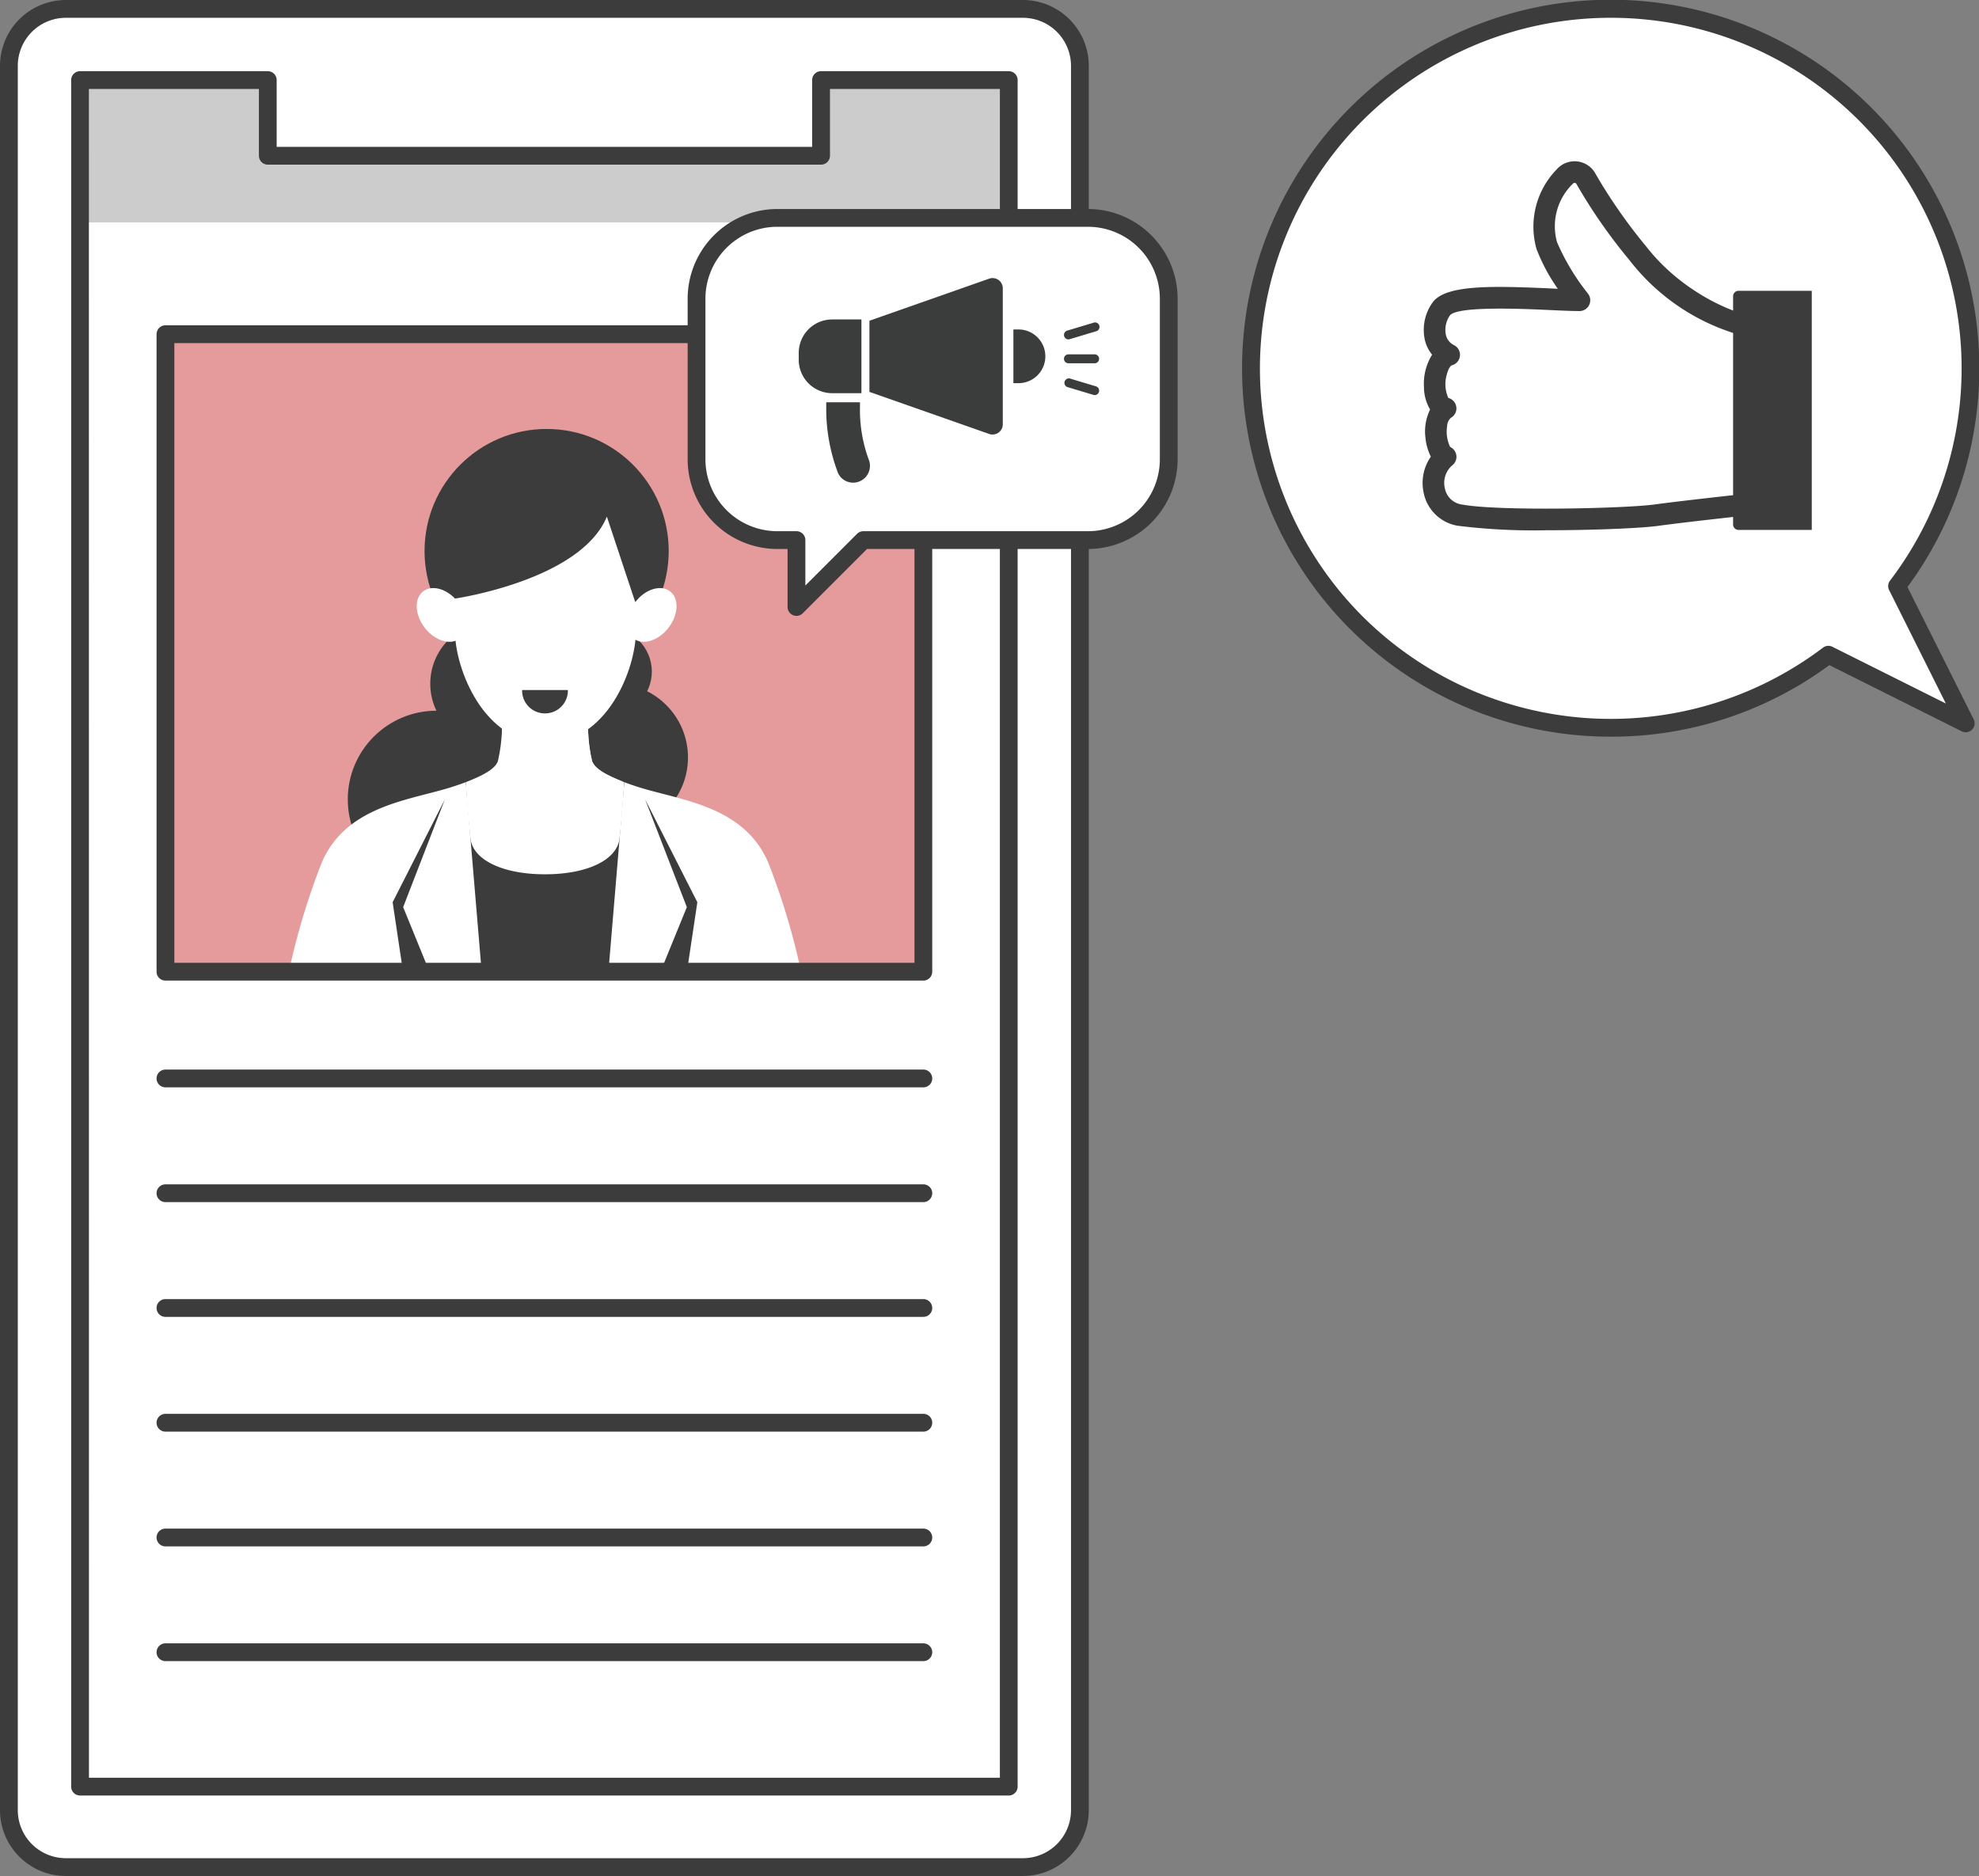 <svg xmlns="http://www.w3.org/2000/svg" xmlns:xlink="http://www.w3.org/1999/xlink" width="139.041" height="131.81" viewBox="0 0 139.041 131.81">
  <rect x="0" y="0" width="139.041" height="131.81" fill="#808080" stroke="none"/>
  <defs>
    <clipPath id="clip-path">
      <rect id="長方形_503" data-name="長方形 503" width="39.24" height="39.572" transform="translate(2274.747 670.054)" fill="none"/>
    </clipPath>
  </defs>
  <g id="グループ_611" data-name="グループ 611" transform="translate(-2256.055 -641.401)">
    <g id="グループ_589" data-name="グループ 589">
      <rect id="長方形_500" data-name="長方形 500" width="75.247" height="130.559" rx="4" transform="translate(2256.68 642.027)" fill="#fff"/>
      <path id="パス_1924" data-name="パス 1924" d="M2327.927,773.211H2260.68a4.631,4.631,0,0,1-4.625-4.625V646.027a4.63,4.63,0,0,1,4.625-4.625h67.247a4.63,4.63,0,0,1,4.625,4.625V768.586A4.631,4.631,0,0,1,2327.927,773.211ZM2260.68,642.652a3.379,3.379,0,0,0-3.375,3.375V768.586a3.379,3.379,0,0,0,3.375,3.375h67.247a3.379,3.379,0,0,0,3.375-3.375V646.027a3.379,3.379,0,0,0-3.375-3.375Z" fill="#3c3c3c"/>
    </g>
    <rect id="長方形_501" data-name="長方形 501" width="53.247" height="44.795" transform="translate(2267.68 664.882)" fill="#e59b9b"/>
    <g id="グループ_594" data-name="グループ 594">
      <g id="グループ_593" data-name="グループ 593">
        <g id="グループ_592" data-name="グループ 592" clip-path="url(#clip-path)">
          <g id="グループ_591" data-name="グループ 591">
            <circle id="楕円形_121" data-name="楕円形 121" cx="5.205" cy="5.205" r="5.205" transform="translate(2293.96 699.806) rotate(-89.772)" fill="#3c3c3c"/>
            <circle id="楕円形_122" data-name="楕円形 122" cx="6.229" cy="6.229" r="6.229" transform="translate(2280.471 691.356) rotate(-0.179)" fill="#3c3c3c"/>
            <path id="パス_1925" data-name="パス 1925" d="M2294.346,701.157a5.63,5.63,0,0,1-5.568-4.8,18.513,18.513,0,0,1-1.777.573c-2.821.78-6.79,1.384-8.356,5.119a48.885,48.885,0,0,0-3.131,13.018h18.832Z" fill="#fff"/>
            <path id="パス_1926" data-name="パス 1926" d="M2294.346,701.157a5.63,5.63,0,0,0,5.568-4.8,18.484,18.484,0,0,0,1.777.573c2.82.78,6.789,1.384,8.356,5.119a48.889,48.889,0,0,1,3.13,13.018h-18.831Z" fill="#fff"/>
            <circle id="楕円形_123" data-name="楕円形 123" cx="3.079" cy="3.079" r="3.079" transform="translate(2295.693 685.509)" fill="#3c3c3c"/>
            <circle id="楕円形_124" data-name="楕円形 124" cx="4.362" cy="4.362" r="4.362" transform="translate(2286.285 685.081)" fill="#3c3c3c"/>
            <path id="パス_1927" data-name="パス 1927" d="M2288.778,696.359l1.571,18.71h8l1.571-18.735Z" fill="#3c3c3c"/>
            <path id="パス_1928" data-name="パス 1928" d="M2297.655,694.877a11.355,11.355,0,0,1-.289-2.633h-6.04a11.4,11.4,0,0,1-.29,2.633c-.2.594-1.179,1.059-2.258,1.482.089,1.389.141,2.25.329,3.944.167,1.506,2.244,2.527,5.239,2.527s5.071-1.021,5.238-2.527c.189-1.694.24-2.555.33-3.944C2298.835,695.936,2297.856,695.471,2297.655,694.877Z" fill="#fff"/>
            <circle id="楕円形_125" data-name="楕円形 125" cx="8.577" cy="8.577" r="8.577" transform="translate(2285.883 671.54)" fill="#3c3c3c"/>
            <ellipse id="楕円形_126" data-name="楕円形 126" cx="1.478" cy="2.096" rx="1.478" ry="2.096" transform="translate(2284.615 683.858) rotate(-37.821)" fill="#fff"/>
            <ellipse id="楕円形_127" data-name="楕円形 127" cx="2.096" cy="1.478" rx="2.096" ry="1.478" transform="translate(2299.399 685.357) rotate(-52.179)" fill="#fff"/>
            <path id="パス_1929" data-name="パス 1929" d="M2288.02,676.85v8.886c0,2.673,2.033,7.881,6.357,7.881s6.357-5.208,6.357-7.881V676.85Z" fill="#fff"/>
            <path id="パス_1930" data-name="パス 1930" d="M2288.02,683.457s8.826-1.276,10.672-5.757l1.992,6a33.028,33.028,0,0,0,2.138-2.876c-.029-.059-1.461-4.345-1.461-4.345l-2.7-2.672h-8.325l-2.819,2.818v5.681Z" fill="#3c3c3c"/>
            <path id="パス_1931" data-name="パス 1931" d="M2301.38,697.565l2.931,7.573-4.049,9.931h3.248l1.539-10.276Z" fill="#3c3c3c"/>
            <path id="パス_1932" data-name="パス 1932" d="M2287.311,697.565l-2.931,7.573,4.049,9.931h-3.249l-1.539-10.276Z" fill="#3c3c3c"/>
            <g id="グループ_590" data-name="グループ 590">
              <path id="パス_1933" data-name="パス 1933" d="M2297.655,694.877a9.727,9.727,0,0,1-.279-2.244,5.064,5.064,0,0,1-6.057-.043h0a12.149,12.149,0,0,0,8.529,3.741C2298.794,695.916,2297.851,695.459,2297.655,694.877Z" fill="#fff"/>
            </g>
            <path id="長方形_502" data-name="長方形 502" d="M0,0H3.216a0,0,0,0,1,0,0V.041a1.6,1.6,0,0,1-1.6,1.6H1.6A1.6,1.6,0,0,1,0,.041V0A0,0,0,0,1,0,0Z" transform="translate(2292.738 689.884)" fill="#3c3c3c"/>
          </g>
        </g>
      </g>
    </g>
    <path id="パス_1934" data-name="パス 1934" d="M2326.927,657.027H2261.68v-10h13.188v5.316h38.872v-5.316h13.188Z" fill="#ccc"/>
    <g id="グループ_596" data-name="グループ 596">
      <g id="グループ_595" data-name="グループ 595">
        <path id="パス_1935" data-name="パス 1935" d="M2320.927,717.8H2267.68a.625.625,0,0,1,0-1.25h53.247a.625.625,0,0,1,0,1.25Z" fill="#3c3c3c"/>
        <path id="パス_1936" data-name="パス 1936" d="M2320.927,725.865H2267.68a.625.625,0,0,1,0-1.25h53.247a.625.625,0,0,1,0,1.25Z" fill="#3c3c3c"/>
        <path id="パス_1938" data-name="パス 1938" d="M2320.927,733.927H2267.68a.625.625,0,0,1,0-1.25h53.247a.625.625,0,0,1,0,1.25Z" fill="#3c3c3c"/>
        <path id="パス_1939" data-name="パス 1939" d="M2320.927,741.99H2267.68a.625.625,0,0,1,0-1.25h53.247a.625.625,0,0,1,0,1.25Z" fill="#3c3c3c"/>
        <path id="パス_1940" data-name="パス 1940" d="M2320.927,750.053H2267.68a.625.625,0,0,1,0-1.25h53.247a.625.625,0,0,1,0,1.25Z" fill="#3c3c3c"/>
        <path id="パス_1941" data-name="パス 1941" d="M2320.927,758.115H2267.68a.625.625,0,0,1,0-1.25h53.247a.625.625,0,0,1,0,1.25Z" fill="#3c3c3c"/>
      </g>
    </g>
    <path id="パス_1943" data-name="パス 1943" d="M2326.927,767.558H2261.68a.625.625,0,0,1-.625-.625V647.027a.625.625,0,0,1,.625-.625h13.188a.625.625,0,0,1,.625.625v4.691h37.622v-4.691a.625.625,0,0,1,.625-.625h13.187a.625.625,0,0,1,.625.625V766.933A.625.625,0,0,1,2326.927,767.558Zm-64.622-1.25h64V647.652h-11.937v4.691a.625.625,0,0,1-.625.625h-38.872a.625.625,0,0,1-.625-.625v-4.691H2262.3Z" fill="#3c3c3c"/>
    <path id="パス_1944" data-name="パス 1944" d="M2320.927,710.3H2267.68a.625.625,0,0,1-.625-.625V664.882a.625.625,0,0,1,.625-.625h53.247a.625.625,0,0,1,.625.625v44.795A.625.625,0,0,1,2320.927,710.3Zm-52.622-1.25h52V665.507h-52Z" fill="#3c3c3c"/>
    <g id="グループ_597" data-name="グループ 597">
      <path id="パス_1945" data-name="パス 1945" d="M2351.352,685.158a25.273,25.273,0,1,1,37.987-2.579l4.824,9.648-9.648-4.824A25.273,25.273,0,0,1,2351.352,685.158Z" fill="#fff"/>
      <path id="パス_1946" data-name="パス 1946" d="M2369.249,693.161a25.9,25.9,0,0,1-18.339-7.561h0a25.9,25.9,0,1,1,39.161-2.955l4.651,9.3a.625.625,0,0,1-.839.839l-9.3-4.651A25.768,25.768,0,0,1,2369.249,693.161Zm-.026-50.51a24.64,24.64,0,0,0-17.429,42.065h0a24.712,24.712,0,0,0,32.342,2.19.626.626,0,0,1,.659-.062l7.97,3.985-3.985-7.97a.625.625,0,0,1,.062-.658,24.631,24.631,0,0,0-19.619-39.55Z" fill="#3c3c3c"/>
    </g>
    <g id="グループ_599" data-name="グループ 599">
      <g id="グループ_598" data-name="グループ 598">
        <path id="パス_1947" data-name="パス 1947" d="M2332.494,656.71h-21.826a5.692,5.692,0,0,0-5.676,5.676v11.287a5.692,5.692,0,0,0,5.676,5.676h1.346v4.7l4.7-4.7h15.78a5.692,5.692,0,0,0,5.675-5.676V662.386A5.692,5.692,0,0,0,2332.494,656.71Z" fill="#fff"/>
        <path id="パス_1948" data-name="パス 1948" d="M2312.013,684.674a.627.627,0,0,1-.625-.625v-4.075h-.72a6.309,6.309,0,0,1-6.3-6.3V662.386a6.309,6.309,0,0,1,6.3-6.3h21.825a6.308,6.308,0,0,1,6.3,6.3v11.287a6.308,6.308,0,0,1-6.3,6.3h-15.521l-4.517,4.517A.626.626,0,0,1,2312.013,684.674Zm-1.345-27.339a5.057,5.057,0,0,0-5.051,5.051v11.287a5.057,5.057,0,0,0,5.051,5.051h1.345a.625.625,0,0,1,.625.625v3.191l3.633-3.633a.629.629,0,0,1,.442-.183h15.78a5.057,5.057,0,0,0,5.051-5.051V662.386a5.057,5.057,0,0,0-5.051-5.051Z" fill="#3c3c3c"/>
      </g>
    </g>
    <g id="グループ_608" data-name="グループ 608">
      <g id="グループ_604" data-name="グループ 604">
        <g id="グループ_600" data-name="グループ 600">
          <path id="パス_1949" data-name="パス 1949" d="M2316.263,668.712h-1.743a2.032,2.032,0,0,1-2.032-2.032v-.487a2.032,2.032,0,0,1,2.032-2.032h1.743Z" fill="#3b3c3c"/>
          <path id="パス_1950" data-name="パス 1950" d="M2316.578,669.027h-2.058a2.35,2.35,0,0,1-2.347-2.347v-.487a2.35,2.35,0,0,1,2.347-2.347h2.058Zm-2.058-4.551a1.719,1.719,0,0,0-1.717,1.717v.487a1.72,1.72,0,0,0,1.717,1.718h1.428v-3.922Z" fill="#3b3c3c"/>
        </g>
        <g id="グループ_601" data-name="グループ 601">
          <path id="パス_1951" data-name="パス 1951" d="M2325.657,671.594l-8.2-2.882v-4.551l8.2-2.882a.4.4,0,0,1,.537.38v9.555A.4.4,0,0,1,2325.657,671.594Z" fill="#3b3c3c"/>
          <path id="パス_1952" data-name="パス 1952" d="M2325.791,671.932a.692.692,0,0,1-.238-.041h0l-8.413-2.955v-5l8.413-2.956a.717.717,0,0,1,.956.677v9.555a.718.718,0,0,1-.718.718Zm-.03-.635a.092.092,0,0,0,.081-.011.086.086,0,0,0,.037-.072v-9.555a.088.088,0,0,0-.118-.083l-7.991,2.808v4.105l7.992,2.808Z" fill="#3b3c3c"/>
        </g>
        <g id="グループ_602" data-name="グループ 602">
          <path id="パス_1953" data-name="パス 1953" d="M2315.222,674.509a12.5,12.5,0,0,1-.8-4.527h1.74a10.4,10.4,0,0,0,.624,3.789.864.864,0,0,1-.107.9h0A.86.86,0,0,1,2315.222,674.509Z" fill="#3b3c3c"/>
          <path id="パス_1954" data-name="パス 1954" d="M2316,675.314c-.044,0-.088,0-.132-.007a1.167,1.167,0,0,1-.932-.663,12.653,12.653,0,0,1-.831-4.662v-.315h2.37v.315a10.214,10.214,0,0,0,.594,3.655,1.184,1.184,0,0,1-1.069,1.677Zm-1.26-5.017a11.56,11.56,0,0,0,.766,4.077h0a.532.532,0,0,0,.431.306.544.544,0,0,0,.492-.207.556.556,0,0,0,.07-.568,10.337,10.337,0,0,1-.65-3.608Z" fill="#3b3c3c"/>
        </g>
        <g id="グループ_603" data-name="グループ 603">
          <path id="パス_1955" data-name="パス 1955" d="M2327.569,664.865v3.143a1.572,1.572,0,1,0,0-3.143Z" fill="#3b3c3c"/>
          <path id="パス_1956" data-name="パス 1956" d="M2327.569,668.323h-.315V664.55h.315a1.887,1.887,0,1,1,0,3.773Zm.315-3.1v2.433a1.257,1.257,0,0,0,0-2.433Z" fill="#3b3c3c"/>
        </g>
      </g>
      <g id="グループ_605" data-name="グループ 605">
        <line id="線_296" data-name="線 296" x2="1.838" transform="translate(2331.123 666.612)" fill="#3b3c3c"/>
        <path id="パス_1957" data-name="パス 1957" d="M2332.961,666.927h-1.838a.315.315,0,0,1,0-.63h1.838a.315.315,0,0,1,0,.63Z" fill="#3b3c3c"/>
      </g>
      <g id="グループ_606" data-name="グループ 606">
        <line id="線_297" data-name="線 297" y1="0.552" x2="1.838" transform="translate(2331.123 664.382)" fill="#3b3c3c"/>
        <path id="パス_1958" data-name="パス 1958" d="M2331.123,665.248a.315.315,0,0,1-.09-.617l1.837-.551a.315.315,0,1,1,.182.6l-1.838.552A.317.317,0,0,1,2331.123,665.248Z" fill="#3b3c3c"/>
      </g>
      <g id="グループ_607" data-name="グループ 607">
        <line id="線_298" data-name="線 298" x2="1.838" y2="0.552" transform="translate(2331.123 668.291)" fill="#3b3c3c"/>
        <path id="パス_1959" data-name="パス 1959" d="M2332.961,669.158a.321.321,0,0,1-.091-.014l-1.837-.551a.315.315,0,0,1,.181-.6l1.838.552a.315.315,0,0,1-.091.617Z" fill="#3b3c3c"/>
      </g>
    </g>
    <g id="グループ_610" data-name="グループ 610">
      <g id="グループ_609" data-name="グループ 609">
        <path id="パス_1960" data-name="パス 1960" d="M2380.222,664.5c-1.9.1-6.3-1.7-9.1-5.3a37.519,37.519,0,0,1-3.632-5.211.911.911,0,0,0-1.5-.179,4.948,4.948,0,0,0-1.266,4.842,17.159,17.159,0,0,0,2.3,3.848c-2.3,0-8.779-.673-9.7.6a2.159,2.159,0,0,0,.55,3.233c-1.265.313-1.35,3.566-.25,3.766-1.1.6-.7,3.2,0,3.4a2.334,2.334,0,0,0,1,4.1c2.6.488,11.6.3,13.8,0s7.8-.9,7.8-.9Z" fill="#fff"/>
        <path id="パス_1961" data-name="パス 1961" d="M2364.729,678.657a43.191,43.191,0,0,1-6.246-.314,2.929,2.929,0,0,1-2.392-2.262,3.241,3.241,0,0,1,.492-2.594,3.762,3.762,0,0,1-.375-1.293,3.525,3.525,0,0,1,.324-2.021,3.084,3.084,0,0,1-.432-1.588,3.847,3.847,0,0,1,.572-2.262,2.593,2.593,0,0,1-.507-1.028,3.3,3.3,0,0,1,.542-2.642c.887-1.229,4-1.184,8.314-.985l.483.023a12.665,12.665,0,0,1-1.5-2.808,5.767,5.767,0,0,1,1.415-5.573,1.671,1.671,0,0,1,2.751.332,37.245,37.245,0,0,0,3.556,5.09c2.713,3.487,6.889,5.081,8.46,5.007a.757.757,0,0,1,.8.758v12.2a.759.759,0,0,1-.678.755c-.056.006-5.614.6-7.778.9C2371.256,678.522,2367.915,678.657,2364.729,678.657Zm-6.788-5.85a.759.759,0,0,1,.134,1.3,1.632,1.632,0,0,0-.5,1.634,1.411,1.411,0,0,0,1.192,1.108c2.523.474,11.39.289,13.556-.006,1.728-.236,5.579-.66,7.142-.829V665.221a15.006,15.006,0,0,1-8.939-5.557,37.741,37.741,0,0,1-3.71-5.331.139.139,0,0,0-.114-.08.148.148,0,0,0-.136.053,4.157,4.157,0,0,0-1.117,4.11,15.9,15.9,0,0,0,2.173,3.614.759.759,0,0,1-.6,1.227c-.527,0-1.242-.033-2.07-.071-1.755-.081-6.418-.3-7.016.361a1.764,1.764,0,0,0-.294,1.387,1.052,1.052,0,0,0,.572.718.76.76,0,0,1-.158,1.416c-.064.016-.241.2-.353.654a2.371,2.371,0,0,0,.109,1.639.76.76,0,0,1,.176,1.4.812.812,0,0,0-.258.56A2.5,2.5,0,0,0,2357.941,672.807Zm-.182-3.457h0Z" fill="#3c3c3c"/>
      </g>
      <path id="パス_1962" data-name="パス 1962" d="M2378.2,678.633h5.147v-16.8H2378.2a.38.38,0,0,0-.38.38v16.039A.38.38,0,0,0,2378.2,678.633Z" fill="#3c3c3c"/>
    </g>
  </g>
</svg>

